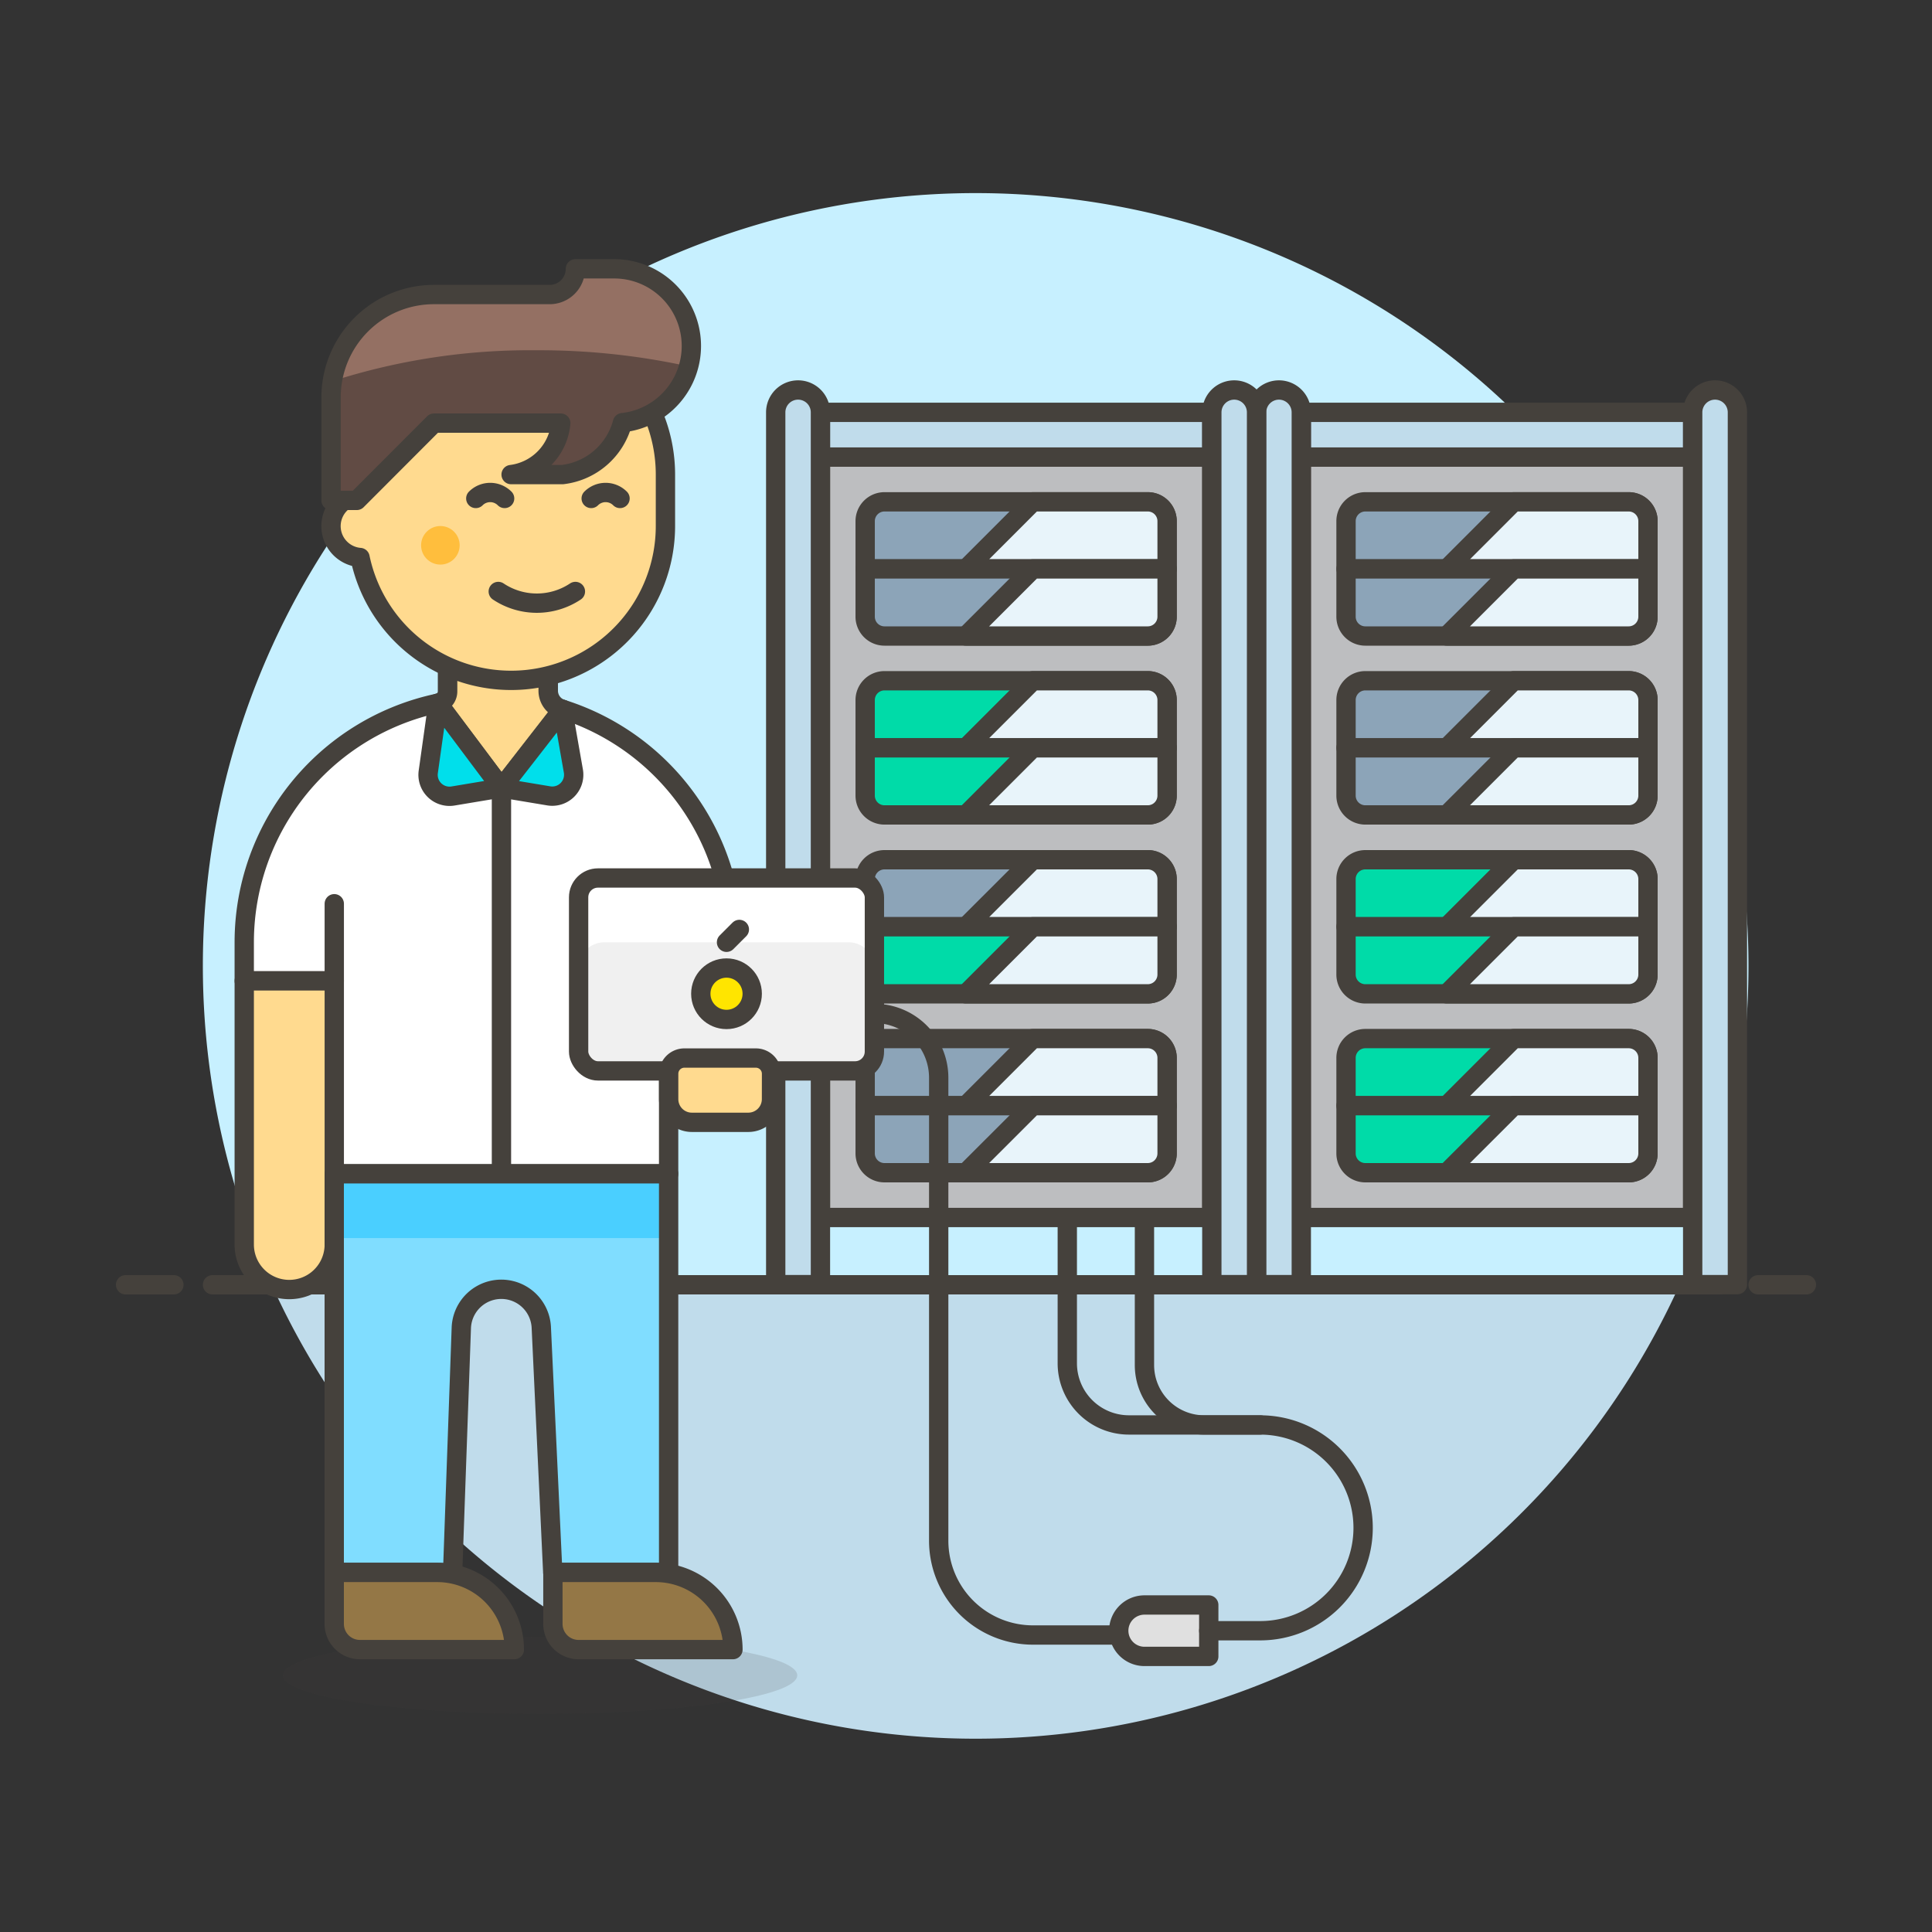 <svg xmlns="http://www.w3.org/2000/svg" viewBox="0 0 100 100"><rect x="0" y="0" width="100" height="100" fill="#333333" stroke="none"/><g class="nc-icon-wrapper"><defs/><path class="a" d="M90.5 50a40 40 0 1 0-76.436 16.5h72.872A39.829 39.829 0 0 0 90.5 50z" style="" fill="#c7f0ff"/><path class="b" d="M14.064 66.5a40 40 0 0 0 72.872 0z" style="" fill="#c0dceb"/><g><path class="c" d="M11 66.5h78" fill="none" stroke="#45413c" stroke-linecap="round" stroke-linejoin="round"/><path class="c" d="M6.5 66.5H9" fill="none" stroke="#45413c" stroke-linecap="round" stroke-linejoin="round"/><path class="c" d="M91 66.5h2.5" fill="none" stroke="#45413c" stroke-linecap="round" stroke-linejoin="round"/></g><g><path class="d" d="M67.355 23.659h20.258v39.359H67.355z" stroke="#45413c" stroke-linecap="round" stroke-linejoin="round" fill="#bdbec0"/><path class="e" d="M67.355 21.343h20.258v2.315H67.355z" fill="#c0dceb" stroke="#45413c" stroke-linecap="round" stroke-linejoin="round"/><path class="e" d="M65.039 66.491h2.316V21.343a1.158 1.158 0 0 0-1.155-1.157 1.158 1.158 0 0 0-1.158 1.157z" fill="#c0dceb" stroke="#45413c" stroke-linecap="round" stroke-linejoin="round"/><path class="e" d="M87.613 66.491h2.315V21.343a1.157 1.157 0 0 0-1.157-1.157 1.157 1.157 0 0 0-1.158 1.157z" fill="#c0dceb" stroke="#45413c" stroke-linecap="round" stroke-linejoin="round"/><path class="d" d="M42.466 23.659h20.258v39.359H42.466z" stroke="#45413c" stroke-linecap="round" stroke-linejoin="round" fill="#bdbec0"/><path class="f" d="M60.409 29.447H44.781v-2.473a1 1 0 0 1 1-1h13.628a1 1 0 0 1 1 1z" stroke="#45413c" stroke-linecap="round" stroke-linejoin="round" fill="#8ca4b8"/><path class="g" d="M53.463 25.974l-3.473 3.473h10.419v-2.473a1 1 0 0 0-1-1z" stroke="#45413c" stroke-linecap="round" stroke-linejoin="round" fill="#e8f4fa"/><path class="f" d="M60.409 47.969H44.781V45.5a1 1 0 0 1 1-1h13.628a1 1 0 0 1 1 1z" stroke="#45413c" stroke-linecap="round" stroke-linejoin="round" fill="#8ca4b8"/><path class="g" d="M53.463 44.5l-3.473 3.469h10.419V45.5a1 1 0 0 0-1-1z" stroke="#45413c" stroke-linecap="round" stroke-linejoin="round" fill="#e8f4fa"/><path class="f" d="M60.409 31.92a1 1 0 0 1-1 1H45.781a1 1 0 0 1-1-1v-2.473h15.628z" stroke="#45413c" stroke-linecap="round" stroke-linejoin="round" fill="#8ca4b8"/><path class="g" d="M53.463 29.447L49.99 32.92h9.419a1 1 0 0 0 1-1v-2.473z" stroke="#45413c" stroke-linecap="round" stroke-linejoin="round" fill="#e8f4fa"/><path class="f" d="M85.3 29.447H69.67v-2.473a1 1 0 0 1 1-1H84.3a1 1 0 0 1 1 1z" stroke="#45413c" stroke-linecap="round" stroke-linejoin="round" fill="#8ca4b8"/><path class="g" d="M78.352 25.974l-3.473 3.473H85.3v-2.473a1 1 0 0 0-1-1z" stroke="#45413c" stroke-linecap="round" stroke-linejoin="round" fill="#e8f4fa"/><path class="f" d="M85.3 31.92a1 1 0 0 1-1 1H70.67a1 1 0 0 1-1-1v-2.473H85.3z" stroke="#45413c" stroke-linecap="round" stroke-linejoin="round" fill="#8ca4b8"/><path class="g" d="M78.352 29.447l-3.473 3.473H84.3a1 1 0 0 0 1-1v-2.473z" stroke="#45413c" stroke-linecap="round" stroke-linejoin="round" fill="#e8f4fa"/><path class="f" d="M85.3 38.708H69.67v-2.473a1 1 0 0 1 1-1H84.3a1 1 0 0 1 1 1z" stroke="#45413c" stroke-linecap="round" stroke-linejoin="round" fill="#8ca4b8"/><path class="g" d="M78.352 35.235l-3.473 3.473H85.3v-2.473a1 1 0 0 0-1-1z" stroke="#45413c" stroke-linecap="round" stroke-linejoin="round" fill="#e8f4fa"/><path class="f" d="M85.3 41.181a1 1 0 0 1-1 1H70.67a1 1 0 0 1-1-1v-2.473H85.3z" stroke="#45413c" stroke-linecap="round" stroke-linejoin="round" fill="#8ca4b8"/><path class="g" d="M78.352 38.708l-3.473 3.473H84.3a1 1 0 0 0 1-1v-2.473z" stroke="#45413c" stroke-linecap="round" stroke-linejoin="round" fill="#e8f4fa"/><path class="f" d="M60.409 57.23H44.781v-2.473a1 1 0 0 1 1-1h13.628a1 1 0 0 1 1 1z" stroke="#45413c" stroke-linecap="round" stroke-linejoin="round" fill="#8ca4b8"/><path class="g" d="M53.463 53.757L49.99 57.23h10.419v-2.473a1 1 0 0 0-1-1z" stroke="#45413c" stroke-linecap="round" stroke-linejoin="round" fill="#e8f4fa"/><path class="f" d="M60.409 59.7a1 1 0 0 1-1 1H45.781a1 1 0 0 1-1-1v-2.47h15.628z" stroke="#45413c" stroke-linecap="round" stroke-linejoin="round" fill="#8ca4b8"/><path class="g" d="M53.463 57.23L49.99 60.7h9.419a1 1 0 0 0 1-1v-2.47z" stroke="#45413c" stroke-linecap="round" stroke-linejoin="round" fill="#e8f4fa"/><path class="h" d="M60.409 38.708H44.781v-2.473a1 1 0 0 1 1-1h13.628a1 1 0 0 1 1 1z" stroke="#45413c" stroke-linecap="round" stroke-linejoin="round" fill="#00dba8"/><path class="g" d="M53.463 35.235l-3.473 3.473h10.419v-2.473a1 1 0 0 0-1-1z" stroke="#45413c" stroke-linecap="round" stroke-linejoin="round" fill="#e8f4fa"/><path class="h" d="M60.409 41.181a1 1 0 0 1-1 1H45.781a1 1 0 0 1-1-1v-2.473h15.628z" stroke="#45413c" stroke-linecap="round" stroke-linejoin="round" fill="#00dba8"/><path class="g" d="M53.463 38.708l-3.473 3.473h9.419a1 1 0 0 0 1-1v-2.473z" stroke="#45413c" stroke-linecap="round" stroke-linejoin="round" fill="#e8f4fa"/><path class="h" d="M85.3 47.969H69.67V45.5a1 1 0 0 1 1-1H84.3a1 1 0 0 1 1 1z" stroke="#45413c" stroke-linecap="round" stroke-linejoin="round" fill="#00dba8"/><path class="g" d="M78.352 44.5l-3.473 3.473H85.3V45.5a1 1 0 0 0-1-1z" stroke="#45413c" stroke-linecap="round" stroke-linejoin="round" fill="#e8f4fa"/><g><path class="h" d="M85.3 50.442a1 1 0 0 1-1 1H70.67a1 1 0 0 1-1-1v-2.473H85.3z" stroke="#45413c" stroke-linecap="round" stroke-linejoin="round" fill="#00dba8"/><path class="g" d="M78.352 47.969l-3.473 3.473H84.3a1 1 0 0 0 1-1v-2.473z" stroke="#45413c" stroke-linecap="round" stroke-linejoin="round" fill="#e8f4fa"/></g><g><path class="h" d="M85.3 57.23H69.67v-2.473a1 1 0 0 1 1-1H84.3a1 1 0 0 1 1 1z" stroke="#45413c" stroke-linecap="round" stroke-linejoin="round" fill="#00dba8"/><path class="g" d="M78.352 53.757l-3.473 3.473H85.3v-2.473a1 1 0 0 0-1-1z" stroke="#45413c" stroke-linecap="round" stroke-linejoin="round" fill="#e8f4fa"/></g><g><path class="h" d="M85.3 59.7a1 1 0 0 1-1 1H70.67a1 1 0 0 1-1-1v-2.47H85.3z" stroke="#45413c" stroke-linecap="round" stroke-linejoin="round" fill="#00dba8"/><path class="g" d="M78.352 57.23l-3.473 3.47H84.3a1 1 0 0 0 1-1v-2.47z" stroke="#45413c" stroke-linecap="round" stroke-linejoin="round" fill="#e8f4fa"/></g><g><path class="h" d="M60.409 50.442a1 1 0 0 1-1 1H45.781a1 1 0 0 1-1-1v-2.473h15.628z" stroke="#45413c" stroke-linecap="round" stroke-linejoin="round" fill="#00dba8"/><path class="g" d="M53.463 47.969l-3.473 3.473h9.419a1 1 0 0 0 1-1v-2.473z" stroke="#45413c" stroke-linecap="round" stroke-linejoin="round" fill="#e8f4fa"/></g><path class="e" d="M42.466 21.343h20.258v2.315H42.466z" fill="#c0dceb" stroke="#45413c" stroke-linecap="round" stroke-linejoin="round"/><path class="e" d="M40.151 66.491h2.315V21.343a1.157 1.157 0 0 0-1.158-1.157 1.157 1.157 0 0 0-1.157 1.157z" fill="#c0dceb" stroke="#45413c" stroke-linecap="round" stroke-linejoin="round"/><path class="e" d="M62.724 66.491h2.315V21.343a1.157 1.157 0 0 0-1.157-1.157 1.158 1.158 0 0 0-1.158 1.157z" fill="#c0dceb" stroke="#45413c" stroke-linecap="round" stroke-linejoin="round"/><path class="c" d="M45.259 52.455a3.328 3.328 0 0 1 3.328 3.328v23.963a4.882 4.882 0 0 0 4.882 4.882h4.437" fill="none" stroke="#45413c" stroke-linecap="round" stroke-linejoin="round"/><path class="i" d="M59.237 85.736h3.328v-2.662h-3.328a1.331 1.331 0 0 0-1.331 1.331 1.331 1.331 0 0 0 1.331 1.331z" stroke="#45413c" stroke-linecap="round" stroke-linejoin="round" fill="#e0e0e0"/><path class="c" d="M59.237 63.105v7.551a3.1 3.1 0 0 0 3.1 3.1h2.893a5.325 5.325 0 0 1 5.325 5.325 5.325 5.325 0 0 1-5.325 5.325h-2.665" fill="none" stroke="#45413c" stroke-linecap="round" stroke-linejoin="round"/><path class="c" d="M55.243 63.105v7.458a3.192 3.192 0 0 0 3.192 3.192h6.793" fill="none" stroke="#45413c" stroke-linecap="round" stroke-linejoin="round"/><g><ellipse class="j" cx="27.952" cy="86.715" rx="13.313" ry="1.997" fill="#45413c" opacity="0.15"/><path class="k" d="M12.642 48.773a12.648 12.648 0 0 1 25.3 0v2h-3.334v9.985H17.3v-9.985h-4.658z" stroke="#45413c" stroke-linecap="round" stroke-linejoin="round" fill="#fff"/><path class="l" d="M12.642 64.416a2.33 2.33 0 0 0 4.66 0V50.77h-4.66z" stroke="#45413c" stroke-linecap="round" stroke-linejoin="round" fill="#ffda8f"/><path class="c" d="M17.302 50.77v-3.993" fill="none" stroke="#45413c" stroke-linecap="round" stroke-linejoin="round"/><path class="c" d="M34.608 50.77v-3.993" fill="none" stroke="#45413c" stroke-linecap="round" stroke-linejoin="round"/><path class="m" d="M29.076 36.707a1 1 0 0 1-.7-.956v-4.774h-5.21v4.811a.627.627 0 0 1-.5.614l3.288 4.384 3.162-4.066z" stroke="#45413c" stroke-linecap="round" stroke-linejoin="round" fill="#ffda8f" stroke-width="1.009px"/><path class="n" d="M25.955 40.786l2.449.408a1.109 1.109 0 0 0 1.274-1.286l-.56-3.188z" stroke="#45413c" stroke-linecap="round" stroke-linejoin="round" fill="#00dfeb"/><path class="n" d="M22.667 36.4l-.5 3.554a1.109 1.109 0 0 0 1.284 1.246l2.5-.417z" stroke="#45413c" stroke-linecap="round" stroke-linejoin="round" fill="#00dfeb"/><path class="c" d="M25.955 40.786v19.969" fill="none" stroke="#45413c" stroke-linecap="round" stroke-linejoin="round"/><path class="o" d="M33.943 81.389a3.935 3.935 0 0 1 .665.057V60.755H17.3v20.634h5.325a3.954 3.954 0 0 1 .8.082l.452-12.73a2.072 2.072 0 0 1 4.142 0l.592 12.648z" style="" fill="#80ddff"/><path class="p" d="M17.302 60.755h17.306v3.328H17.302z" style="" fill="#4acfff"/><path class="c" d="M33.943 81.389a3.935 3.935 0 0 1 .665.057V60.755H17.3v20.634h5.325a3.954 3.954 0 0 1 .8.082l.452-12.73a2.072 2.072 0 0 1 4.142 0l.592 12.648z" fill="none" stroke="#45413c" stroke-linecap="round" stroke-linejoin="round"/><path class="q" d="M37.937 85.383a3.994 3.994 0 0 0-3.994-3.994h-5.325v2.663a1.331 1.331 0 0 0 1.331 1.331z" stroke="#45413c" stroke-linecap="round" stroke-linejoin="round" fill="#947746"/><path class="q" d="M26.621 85.383a3.994 3.994 0 0 0-3.994-3.994H17.3v2.663a1.331 1.331 0 0 0 1.331 1.331z" stroke="#45413c" stroke-linecap="round" stroke-linejoin="round" fill="#947746"/><g><rect class="r" x="29.949" y="45.445" width="15.31" height="9.985" rx="1" style="" fill="#fff"/><path class="s" d="M45.259 50.105a1.332 1.332 0 0 0-1.332-1.332H31.28a1.332 1.332 0 0 0-1.331 1.332v4.325a1 1 0 0 0 1 1h13.31a1 1 0 0 0 1-1z" style="" fill="#f0f0f0"/><rect class="c" x="29.949" y="45.445" width="15.31" height="9.985" rx="1" fill="none" stroke="#45413c" stroke-linecap="round" stroke-linejoin="round"/><circle class="t" cx="37.604" cy="51.436" r="1.331" stroke="#45413c" stroke-linecap="round" stroke-linejoin="round" fill="#ffe500"/><path class="c" d="M37.604 48.773l.665-.665" fill="none" stroke="#45413c" stroke-linecap="round" stroke-linejoin="round"/><path class="l" d="M39.933 56.891a1.2 1.2 0 0 1-1.2 1.2H35.81a1.2 1.2 0 0 1-1.2-1.2v-1.314a.813.813 0 0 1 .813-.813h3.7a.812.812 0 0 1 .812.813z" stroke="#45413c" stroke-linecap="round" stroke-linejoin="round" fill="#ffda8f"/></g><g><path class="l" d="M26.455 16.576a7.987 7.987 0 0 0-7.987 7.988v1.065a1.63 1.63 0 0 0 .167 3.228 7.988 7.988 0 0 0 15.808-1.631v-2.662a7.988 7.988 0 0 0-7.988-7.988z" stroke="#45413c" stroke-linecap="round" stroke-linejoin="round" fill="#ffda8f"/><circle class="u" cx="22.794" cy="28.225" r=".998" style="" fill="#ffbe3d"/><path class="c" d="M25.79 30.615a3.6 3.6 0 0 0 3.993 0" fill="none" stroke="#45413c" stroke-linecap="round" stroke-linejoin="round"/><path class="v" d="M22.461 15.245h5.991a1.331 1.331 0 0 0 1.331-1.331h2a3.993 3.993 0 0 1 .437 7.963 3.653 3.653 0 0 1-3.1 2.687h-2.665a2.943 2.943 0 0 0 2.57-2.663h-6.564L18.468 25.9h-1.332v-5.33a5.325 5.325 0 0 1 5.325-5.325z" style="" fill="#614b44"/><path class="w" d="M27.786 18.129a33.459 33.459 0 0 0-10.583 1.6 5.326 5.326 0 0 1 5.258-4.481h5.991a1.331 1.331 0 0 0 1.331-1.331h2a3.995 3.995 0 0 1 3.853 5.047 36.022 36.022 0 0 0-7.85-.835z" style="" fill="#947063"/><path class="c" d="M22.461 15.245h5.991a1.331 1.331 0 0 0 1.331-1.331h2a3.993 3.993 0 0 1 .437 7.963 3.653 3.653 0 0 1-3.1 2.687h-2.665a2.943 2.943 0 0 0 2.57-2.663h-6.564L18.468 25.9h-1.332v-5.33a5.325 5.325 0 0 1 5.325-5.325z" fill="none" stroke="#45413c" stroke-linecap="round" stroke-linejoin="round"/><path class="c" d="M24.627 25.8a1.055 1.055 0 0 1 1.492 0" fill="none" stroke="#45413c" stroke-linecap="round" stroke-linejoin="round"/><path class="c" d="M30.6 25.8a1.055 1.055 0 0 1 1.492 0" fill="none" stroke="#45413c" stroke-linecap="round" stroke-linejoin="round"/></g></g></g></g></svg>